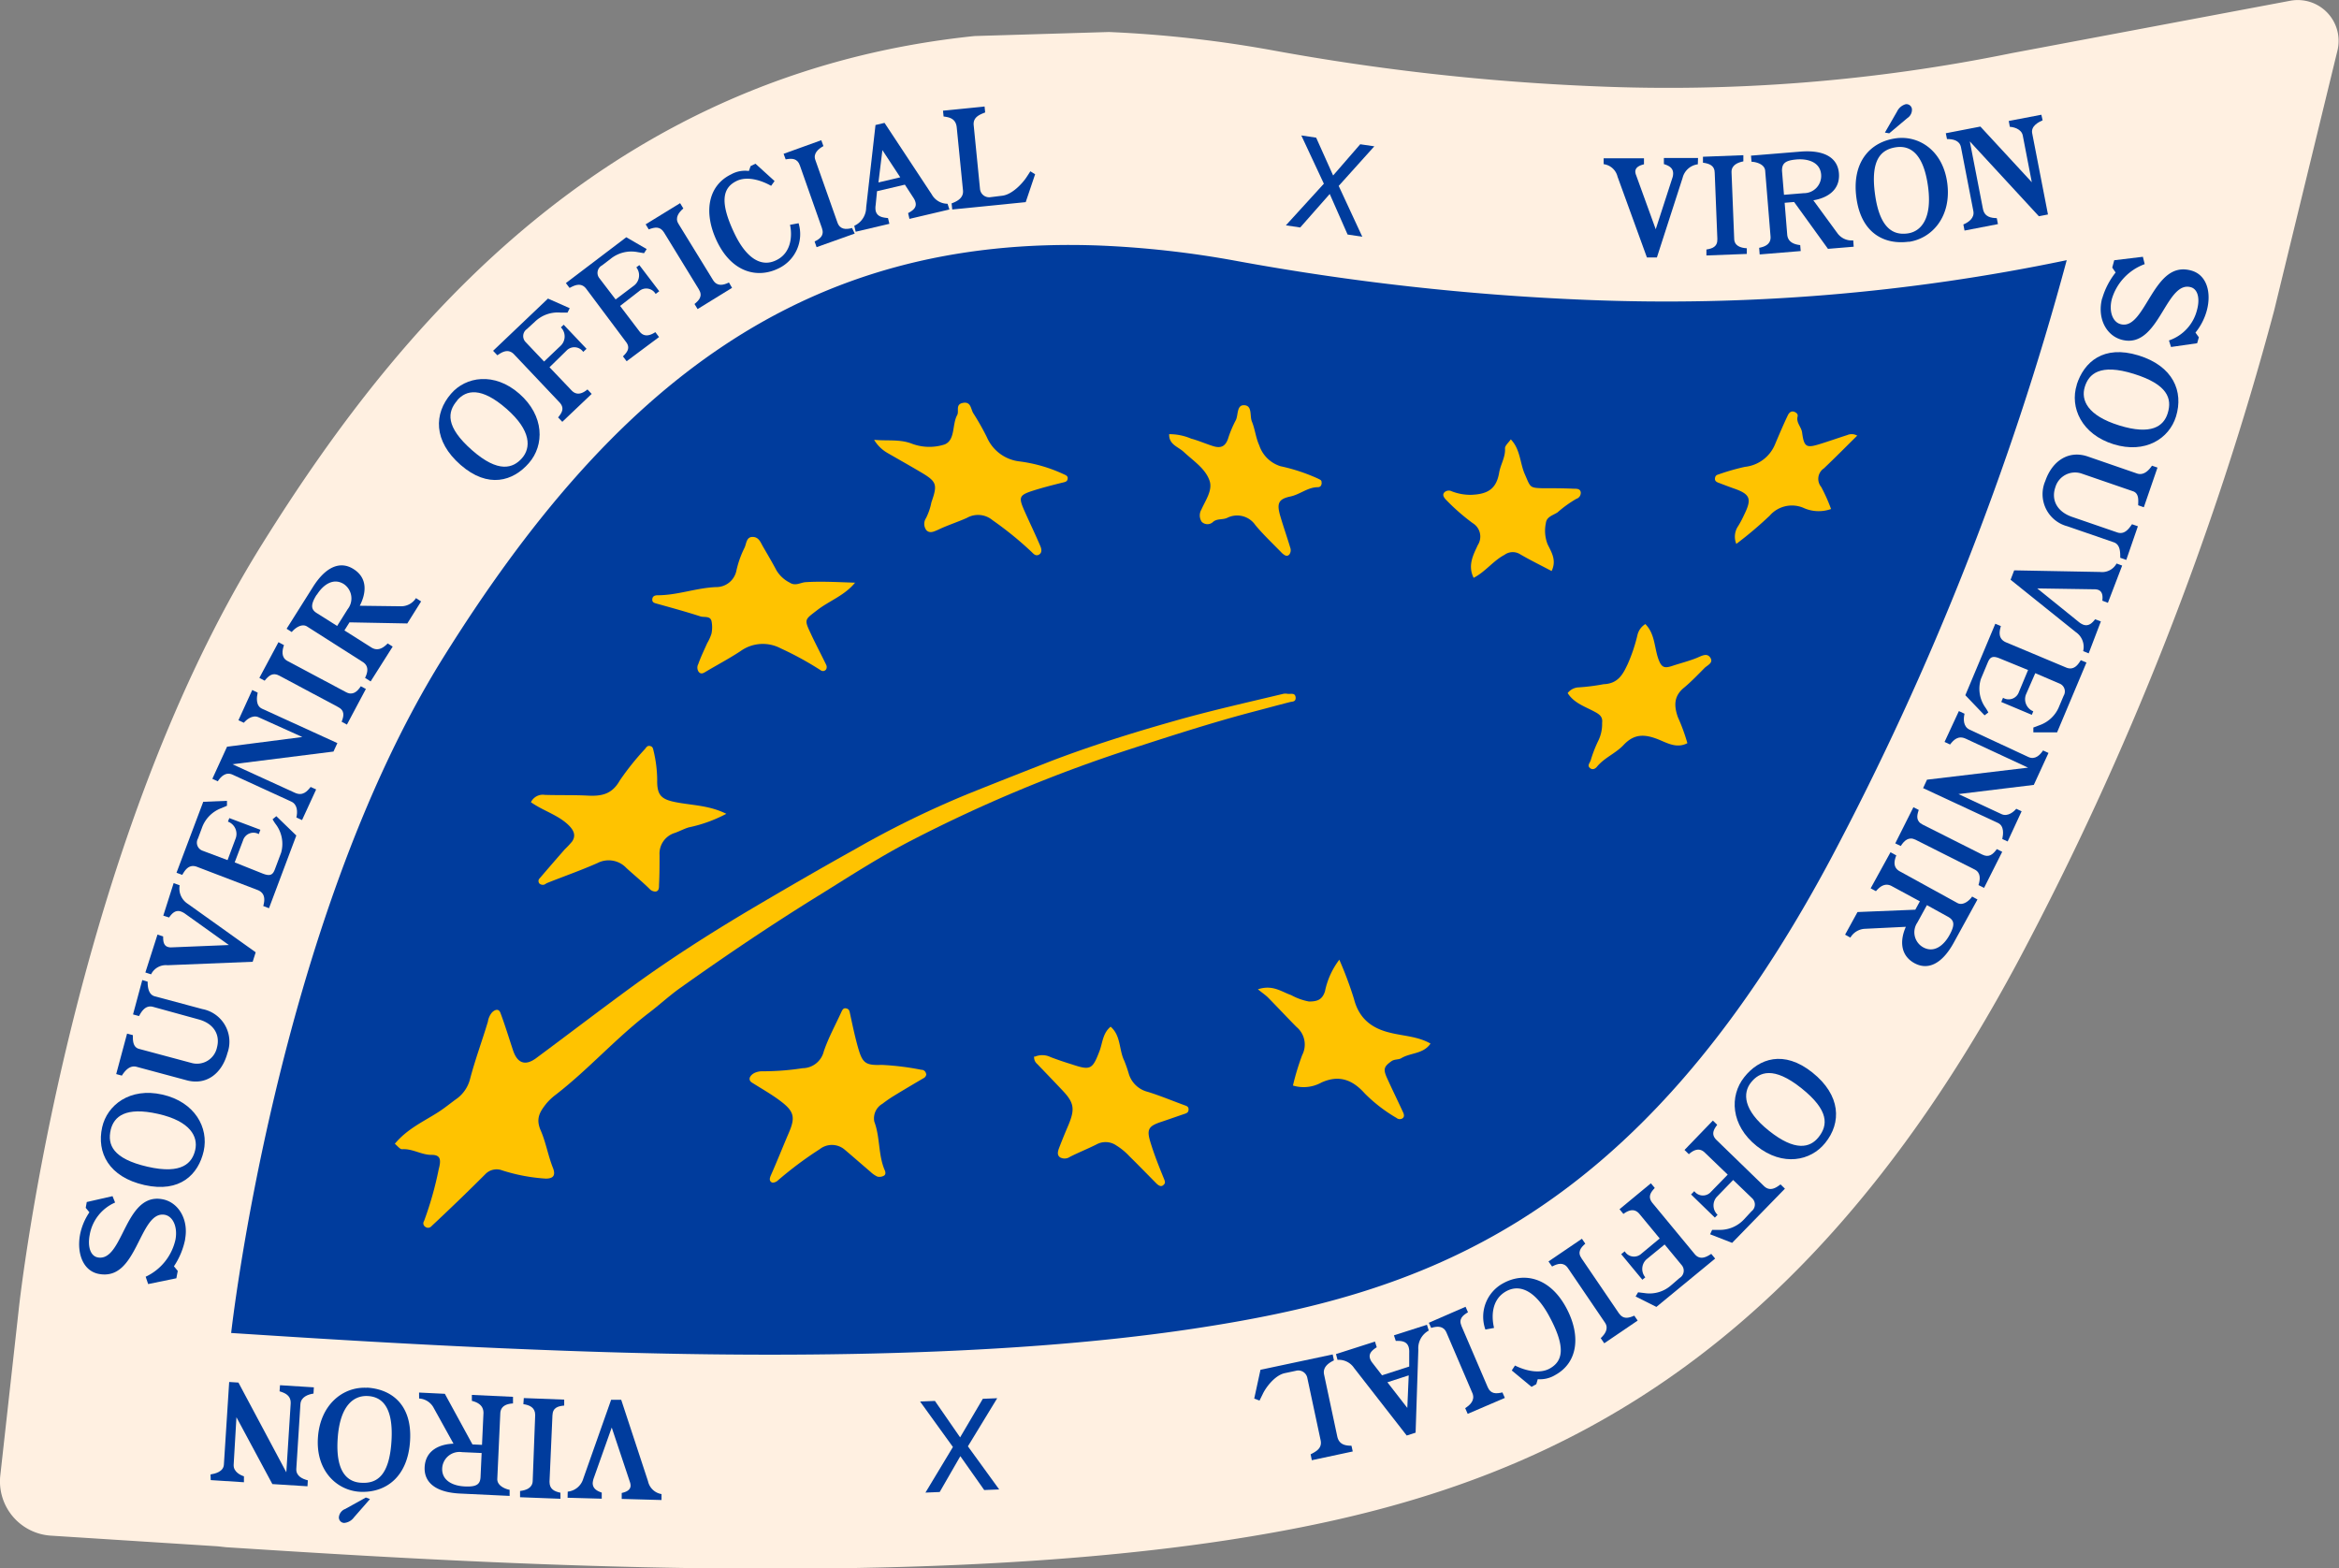 <svg xmlns="http://www.w3.org/2000/svg" xmlns:xlink="http://www.w3.org/1999/xlink" viewBox="0 0 318.43 213.52"><rect x="0" y="0" width="318.43" height="213.52" fill="#808080" stroke="none"/><defs><style>.cls-1{fill:none;}.cls-2{clip-path:url(#clip-path);}.cls-3{fill:#003c9d;}.cls-4{fill:#fff0e1;}.cls-5{fill:#ffc300;}</style><clipPath id="clip-path" transform="translate(-6.19 -1.35)"><rect class="cls-1" x="3.26" y="5.15" width="324.56" height="208.25" transform="matrix(1, -0.03, 0.03, 1, -3.42, 5.37)"/></clipPath></defs><g id="Layer_2" data-name="Layer 2"><g id="Layer_1-2" data-name="Layer 1"><g class="cls-2"><path class="cls-3" d="M79.92,199.69c-16.23-.61-31.13-1.56-42-2.26l-16.39-1.05,1.68-15.15c.26-2.4,6.78-59.19,30.93-98,18.95-30.42,47.7-65.09,102.33-63A148.56,148.56,0,0,1,177,22.55a328,328,0,0,0,45.57,5.08,250.47,250.47,0,0,0,60.23-4.76L307,18.32l-5.34,21.91a401.34,401.34,0,0,1-33.47,85c-30.43,56.94-66.27,66.72-97.48,71.42-23.11,3.48-52.81,4.48-90.81,3" transform="translate(-6.19 -1.35)"/><path class="cls-4" d="M282.17,8.19l-2.08.39a233.54,233.54,0,0,1-56.95,4.51A314.34,314.34,0,0,1,179.6,8.23,163.87,163.87,0,0,0,157,5.7C94.2,3.33,61.17,44.45,41.78,75.58,15.91,117.12,9,177.1,8.74,179.63l-2.51,22.6a7.4,7.4,0,0,0,6.88,8.19l22.69,1.45L37,212c10.95.7,26,1.66,42.38,2.28,38.92,1.47,69.51.43,93.53-3.19C210.15,205.43,249,192,281,132.09a417.81,417.81,0,0,0,34.78-88.42l8.63-35.44A5.56,5.56,0,0,0,318,1.45Zm5.38,28.59a389.58,389.58,0,0,1-32.17,81.59c-26.63,49.81-56.26,59.29-86.82,63.89-26.64,4-59.71,4-88.09,2.89-16.63-.63-31.64-1.6-42.81-2.32,0,0,6.14-55.46,28.82-91.87,23.07-37,49-57.7,89.43-56.18a133,133,0,0,1,18.53,2.08A340.11,340.11,0,0,0,222,42.17a266.56,266.56,0,0,0,65.51-5.39" transform="translate(-6.19 -1.35)"/><path class="cls-3" d="M31.4,170.06a10.18,10.18,0,0,1-1.53,3.69l.52.63-.19,1-3.84.79-.34-1a7.31,7.31,0,0,0,4.06-5.06c.31-1.67-.31-3.15-1.45-3.37-1.77-.32-2.69,2-3.88,4.3s-2.51,4.23-5.1,3.75c-2.17-.41-3-2.81-2.58-5.26a8.23,8.23,0,0,1,1.29-3.13l-.5-.61L18,165l3.51-.8.35.87a5.89,5.89,0,0,0-3.46,4.41c-.31,1.65.13,2.88,1.1,3.06,1.53.29,2.43-1.41,3.38-3.31,1.21-2.41,2.53-5.15,5.42-4.61,2.18.4,3.59,2.76,3.09,5.42" transform="translate(-6.19 -1.35)"/><path class="cls-3" d="M21.26,155.19c-.46,2,.27,3.91,5,5s6.11-.52,6.51-2.29S32.15,154,27.71,153s-6,.35-6.45,2.17m12.66,2.9c-.72,3.17-3.21,5.71-8.06,4.62s-6.54-4.42-5.76-7.88c.68-3,3.76-5.44,8.19-4.44s6.34,4.51,5.63,7.7" transform="translate(-6.19 -1.35)"/><path class="cls-3" d="M26.29,135c0,.79.13,1.79,1,2l6.45,1.73a4.53,4.53,0,0,1,3.41,6c-.76,2.81-2.89,4.41-5.53,3.7l-6.84-1.84c-1-.27-1.68.7-2,1.2l-.77-.21,1.48-5.51.79.21c0,.58-.06,1.63.84,1.87l7.12,1.91a2.78,2.78,0,0,0,3.49-2.11c.45-1.69-.4-3.24-2.49-3.81L27,138.42c-1-.26-1.56.65-1.88,1.26l-.82-.22,1.26-4.68Z" transform="translate(-6.19 -1.35)"/><path class="cls-3" d="M30.65,121.88a2.47,2.47,0,0,0,1.12,2.53L41,131l-.41,1.29L29,132.76A2.24,2.24,0,0,0,26.76,134l-.78-.25,1.65-5.16.77.25c0,.5,0,1.23.64,1.43a1.4,1.4,0,0,0,.49.06l7.82-.32-6-4.29a2.38,2.38,0,0,0-.55-.28c-.77-.25-1.25.34-1.59.82l-.79-.25,1.41-4.43Z" transform="translate(-6.19 -1.35)"/><path class="cls-3" d="M43.81,112.47l2.72,2.63L42.81,125l-.78-.3c.19-.7.37-1.75-.8-2.19L33,119.36c-1.17-.44-1.7.62-2,1.1l-.78-.29,3.64-9.66,3.23-.13v.67l-.83.35a4.45,4.45,0,0,0-2.59,2.69l-.53,1.42a1.16,1.16,0,0,0,.6,1.65l3.43,1.29,1.12-3a1.78,1.78,0,0,0-1.07-2.24l.19-.48,4.23,1.59-.22.59a1.48,1.48,0,0,0-2.14.85l-1.14,3L42,120.3c1,.38,1.34.13,1.61-.59l.86-2.29a4.44,4.44,0,0,0-.78-3.91,6.4,6.4,0,0,1-.39-.62Z" transform="translate(-6.19 -1.35)"/><path class="cls-3" d="M41.27,95.65c-.13.61-.3,1.78.6,2.19l10.25,4.68-.53,1.15L37.84,105.4l8.49,3.88c1.08.5,1.69-.21,2.15-.79l.75.34L47.31,113l-.77-.35c.17-.74.18-1.77-.7-2.17l-8-3.67c-.93-.42-1.61.3-2,.91l-.74-.34,2-4.37,10.25-1.32L41.39,99c-.86-.39-1.72.4-2,.75l-.74-.34,1.88-4.12Z" transform="translate(-6.19 -1.35)"/><path class="cls-3" d="M56,95.15,53.42,100l-.72-.39c.29-.74.48-1.5-.48-2l-8-4.27c-.9-.49-1.45,0-2,.68l-.72-.38,2.6-4.86.75.4c-.25.73-.41,1.68.46,2.15l8,4.26c.9.48,1.53-.08,2-.81Z" transform="translate(-6.19 -1.35)"/><path class="cls-3" d="M49.3,82.32c-.85,1.35-.79,2,0,2.49l2.79,1.76,1.43-2.28A2.36,2.36,0,0,0,53,80.87c-1.43-.9-2.82.09-3.67,1.45m14.19.91-1.88,3-7.87-.15-.69,1.1,3.67,2.32c.85.54,1.6.09,2.22-.55l.68.43-3,4.74-.76-.48c.32-.66.61-1.58-.32-2.17L48,86.65c-.8-.51-1.79.36-2.09.75l-.7-.45,3.6-5.71c1.73-2.74,3.7-3.56,5.5-2.42,2,1.25,1.72,3.34.86,5l5.52.07a2.39,2.39,0,0,0,2.13-1.11Z" transform="translate(-6.19 -1.35)"/><path class="cls-3" d="M68.44,55.87c-1.36,1.56-1.62,3.57,2,6.76s5.62,2.46,6.82,1.09S78.57,60,75.14,57s-5.47-2.57-6.7-1.16m9.74,8.57c-2.14,2.45-5.54,3.5-9.28.24s-3.64-7-1.31-9.69c2-2.34,5.9-3,9.31,0s3.43,7,1.28,9.45" transform="translate(-6.19 -1.35)"/><path class="cls-3" d="M83.75,43.31l-.3.6-.9,0A4.48,4.48,0,0,0,79,45.16l-1.09,1a1.16,1.16,0,0,0-.18,1.74l2.53,2.67,2.29-2.18a1.75,1.75,0,0,0,0-2.47l.38-.36,3.11,3.28-.45.42a1.47,1.47,0,0,0-2.29-.16L81,51.35l3,3.15c.7.74,1.48.44,2.17-.13l.57.61-4,3.8-.57-.6c.5-.62.94-1.26.17-2.07l-6.17-6.52c-.86-.9-1.8-.18-2.27.13l-.58-.61L80.79,42Z" transform="translate(-6.19 -1.35)"/><path class="cls-3" d="M94.23,35.26l-.36.56-.9-.15a4.49,4.49,0,0,0-3.64.91l-1.19.91a1.15,1.15,0,0,0-.37,1.71L90,42.12l2.53-1.91a1.76,1.76,0,0,0,.29-2.46l.41-.31L95.94,41l-.49.37A1.48,1.48,0,0,0,93.19,41l-2.58,2,2.63,3.46c.61.82,1.42.6,2.17.11l.5.67L91.5,50.53l-.5-.66c.57-.56,1.06-1.16.39-2L86,40.67c-.75-1-1.77-.37-2.27-.12l-.5-.66,8.22-6.24Z" transform="translate(-6.19 -1.35)"/><path class="cls-3" d="M105.85,40.54l-4.69,2.89-.42-.69c.62-.51,1.16-1.07.59-2L96.59,33c-.54-.87-1.26-.73-2.08-.42l-.42-.69,4.69-2.88.44.72c-.58.5-1.19,1.24-.67,2.08l4.72,7.68c.54.87,1.36.71,2.16.32Z" transform="translate(-6.19 -1.35)"/><path class="cls-3" d="M114.91,31.74a5.17,5.17,0,0,1-2.77,6.17c-2.85,1.38-6.3.53-8.33-3.68-1.86-3.87-1.3-7.59,1.93-9.15a3.88,3.88,0,0,1,2.4-.45l.24-.67.66-.32,2.6,2.36-.47.65c-1.51-.85-3.34-1.31-4.68-.67-1.86.9-2.43,2.75-.28,7.22,1.65,3.42,3.68,4.53,5.61,3.6,2.18-1,2.23-3.51,1.92-4.84Z" transform="translate(-6.19 -1.35)"/><path class="cls-3" d="M122.55,33.15,117.36,35l-.27-.77c.71-.36,1.36-.79,1-1.82l-3-8.52c-.34-1-1.08-1-1.94-.84l-.28-.76L118,20.44l.29.8c-.68.37-1.43,1-1.1,1.89l3,8.49c.34,1,1.18,1,2,.77Z" transform="translate(-6.19 -1.35)"/><path class="cls-3" d="M128.75,25.49l-2.43-3.7-.54,4.4Zm6.69,4.38L130,31.15l-.18-.79c.6-.32,1.21-.73,1-1.48a1.9,1.9,0,0,0-.25-.56l-1.19-1.83-3.79.89-.19,1.9a2.31,2.31,0,0,0,0,.76c.19.81.93.93,1.68,1l.19.78-4.59,1.08-.19-.81a2.76,2.76,0,0,0,1.62-2.5l1.27-11.22,1.23-.29,6.43,9.74a2.46,2.46,0,0,0,2.15,1.27Z" transform="translate(-6.19 -1.35)"/><path class="cls-3" d="M147.11,25.07l-1.28,3.8-10,1-.09-.83c.74-.27,1.66-.73,1.55-1.78l-.85-8.56c-.12-1.21-1-1.39-1.79-1.49l-.08-.79,5.66-.57.08.81c-.76.3-1.68.64-1.56,1.76l.86,8.68a1.25,1.25,0,0,0,1.45,1.09L142.6,28c1.39-.14,2.82-1.73,3.33-2.51,0,0,.31-.46.53-.82Z" transform="translate(-6.19 -1.35)"/></g><polygon class="cls-3" points="177.01 30.97 175.06 30.68 180.23 25.01 177.16 18.44 179.18 18.74 181.49 23.89 185.18 19.64 187.1 19.92 182.25 25.31 185.46 32.23 183.46 31.93 181.03 26.41 177.01 30.97"/><g class="cls-2"><path class="cls-3" d="M237.33,23.72a2.45,2.45,0,0,0-2.07,1.84l-3.5,10.84H230.4l-4-11a2.24,2.24,0,0,0-1.89-1.7V22.9H230v.82c-.49.12-1.18.36-1.18,1a1.41,1.41,0,0,0,.11.48l2.67,7.36,2.27-7a1.82,1.82,0,0,0,.1-.6c0-.82-.7-1.09-1.26-1.27v-.83h4.65Z" transform="translate(-6.19 -1.35)"/><path class="cls-3" d="M244,35.92l-5.5.21,0-.81c.78-.13,1.53-.35,1.49-1.44l-.36-9c0-1-.74-1.26-1.6-1.38l0-.81,5.5-.21,0,.84c-.75.15-1.65.5-1.61,1.49l.36,9c0,1,.84,1.29,1.72,1.34Z" transform="translate(-6.19 -1.35)"/><path class="cls-3" d="M250.79,23.06c-1.59.13-2,.55-2,1.53l.27,3.28,2.69-.22a2.35,2.35,0,0,0,2.37-2.52c-.13-1.69-1.76-2.2-3.36-2.07m7.79,11.88-3.5.29-4.61-6.38-1.29.11.35,4.33c.09,1,.89,1.33,1.77,1.43l.07.81-5.59.46-.07-.9c.72-.14,1.64-.46,1.55-1.56l-.73-8.94c-.08-.95-1.37-1.21-1.86-1.22l-.07-.83,6.73-.55c3.24-.26,5.06.82,5.24,2.94.19,2.33-1.63,3.38-3.48,3.69l3.26,4.46a2.4,2.4,0,0,0,2.17,1Z" transform="translate(-6.19 -1.35)"/><path class="cls-3" d="M265.91,17.38l-2.52,2.12-.59-.1,1.65-2.86a1.88,1.88,0,0,1,1.17-1,.75.75,0,0,1,.86.67,1.35,1.35,0,0,1-.57,1.18m-1.55,4c-2.05.29-3.57,1.63-2.9,6.45s2.64,5.54,4.44,5.29,3.39-2,2.76-6.47-2.45-5.52-4.3-5.27m1.73,12.86c-3.21.45-6.47-1-7.16-5.9s1.84-7.68,5.36-8.17c3.09-.43,6.41,1.61,7,6.1s-2,7.52-5.24,8" transform="translate(-6.19 -1.35)"/><path class="cls-3" d="M284.27,17.73c-.57.25-1.61.79-1.42,1.76L285,30.55l-1.24.24-9.4-10.19,1.78,9.16c.22,1.17,1.15,1.26,1.89,1.29l.16.81-4.55.88-.16-.83c.7-.29,1.55-.88,1.36-1.83l-1.68-8.67c-.19-1-1.18-1.13-1.91-1.13l-.16-.79,4.71-.91,7,7.58-1.23-6.36c-.18-.93-1.33-1.17-1.76-1.18l-.15-.8,4.44-.85Z" transform="translate(-6.19 -1.35)"/><path class="cls-3" d="M292.38,42a10.28,10.28,0,0,1,1.83-3.55l-.46-.67.27-1,3.9-.47.25,1a7.26,7.26,0,0,0-4.46,4.7c-.45,1.64.05,3.17,1.17,3.47,1.74.48,2.84-1.8,4.22-4s2.85-4,5.39-3.3c2.14.58,2.79,3,2.13,5.45a8.16,8.16,0,0,1-1.54,3l.46.64-.23.81-3.56.51-.28-.89a5.88,5.88,0,0,0,3.81-4.11c.45-1.62.11-2.88-.84-3.14-1.51-.42-2.54,1.2-3.64,3-1.4,2.31-2.94,4.92-5.78,4.15-2.14-.59-3.35-3-2.64-5.66" transform="translate(-6.19 -1.35)"/><path class="cls-3" d="M301.3,57.61c.62-2,0-3.92-4.61-5.36s-6.14,0-6.68,1.78.34,3.89,4.69,5.24,6.05.13,6.6-1.66m-12.39-3.88c1-3.11,3.64-5.45,8.39-4s6.18,4.92,5.13,8.32c-.92,3-4.17,5.12-8.5,3.78s-6-5-5-8.12" transform="translate(-6.19 -1.35)"/><path class="cls-3" d="M294.84,77.29c0-.79,0-1.8-.88-2.11L287.64,73a4.52,4.52,0,0,1-3-6.18c.95-2.75,3.19-4.21,5.78-3.32l6.69,2.31c1,.35,1.72-.58,2.05-1.06l.75.26-1.86,5.4-.77-.27c0-.58.17-1.61-.71-1.91l-7-2.41A2.79,2.79,0,0,0,286,67.7c-.57,1.66.18,3.27,2.22,4l6.22,2.14c1,.34,1.59-.53,2-1.12l.8.28-1.58,4.58Z" transform="translate(-6.19 -1.35)"/><path class="cls-3" d="M289.79,90a2.43,2.43,0,0,0-1-2.59l-8.88-7.13.49-1.28,11.68.22a2.25,2.25,0,0,0,2.26-1.15l.76.28-1.94,5.07-.76-.29c.06-.5.08-1.23-.55-1.47a1.56,1.56,0,0,0-.49-.08l-7.82-.12,5.72,4.62a2.18,2.18,0,0,0,.53.31c.76.29,1.27-.27,1.63-.73l.78.29-1.66,4.35Z" transform="translate(-6.19 -1.35)"/><path class="cls-3" d="M276.37,98.74,273.75,96l4.08-9.73.76.32c-.21.7-.43,1.74.72,2.22l8.16,3.42c1.15.48,1.71-.56,2-1l.77.32-4,9.51-3.23,0,0-.66.85-.32a4.46,4.46,0,0,0,2.68-2.6l.59-1.4a1.15,1.15,0,0,0-.54-1.66L283.27,93,282,95.91a1.78,1.78,0,0,0,1,2.28l-.2.48-4.16-1.75.24-.57a1.48,1.48,0,0,0,2.16-.78l1.25-3L278.45,91c-1-.42-1.34-.18-1.64.53l-.94,2.25a4.42,4.42,0,0,0,.64,3.94,6.55,6.55,0,0,1,.37.63Z" transform="translate(-6.19 -1.35)"/><path class="cls-3" d="M278.78,115.58c.13-.61.3-1.77-.59-2.19L268,108.65l.53-1.15,13.76-1.64-8.46-3.93c-1.08-.51-1.7.19-2.16.78l-.75-.35,1.95-4.2.77.36c-.17.73-.19,1.76.69,2.17l8,3.72c.92.43,1.6-.29,2-.89l.74.34-2,4.35-10.26,1.25,5.87,2.73c.87.4,1.73-.39,2-.73l.73.34-1.9,4.11Z" transform="translate(-6.19 -1.35)"/><path class="cls-3" d="M264.21,116.17l2.47-4.92.73.37c-.26.75-.43,1.51.54,2l8.09,4.07c.92.46,1.46,0,2-.74l.73.37-2.47,4.91-.76-.38c.23-.73.36-1.68-.52-2.12l-8.06-4.06c-.92-.45-1.53.12-2,.86Z" transform="translate(-6.19 -1.35)"/><path class="cls-3" d="M271.59,128.66c.77-1.4.67-2-.19-2.49l-2.88-1.59-1.3,2.37a2.34,2.34,0,0,0,.79,3.37c1.49.82,2.81-.26,3.58-1.66m-14.21-.06,1.69-3.08,7.87-.32.62-1.14L263.75,122c-.88-.49-1.6,0-2.17.68l-.72-.39,2.7-4.91.79.43c-.27.68-.51,1.62.46,2.16l7.86,4.32c.83.45,1.76-.48,2-.88l.73.4-3.25,5.92c-1.57,2.84-3.48,3.77-5.35,2.74-2-1.12-1.92-3.22-1.15-4.94l-5.53.27A2.43,2.43,0,0,0,258.1,129Z" transform="translate(-6.19 -1.35)"/><path class="cls-3" d="M253.77,156.17c1.29-1.62,1.46-3.64-2.34-6.67s-5.73-2.2-6.86-.78-1.11,3.74,2.45,6.58,5.59,2.33,6.75.87M243.65,148c2-2.54,5.38-3.74,9.27-.64s4,6.84,1.74,9.61c-1.95,2.43-5.76,3.24-9.31.41s-3.73-6.83-1.7-9.38" transform="translate(-6.19 -1.35)"/><path class="cls-3" d="M239,169.39l.28-.6h.9a4.49,4.49,0,0,0,3.46-1.45l1-1.08a1.16,1.16,0,0,0,.11-1.75L242.14,162l-2.2,2.27a1.75,1.75,0,0,0,.08,2.47l-.37.38-3.24-3.15.44-.45a1.46,1.46,0,0,0,2.29.07l2.26-2.32-3.12-3c-.73-.71-1.5-.38-2.17.22l-.59-.58,3.86-4,.59.58c-.48.64-.88,1.31-.08,2.08l6.44,6.25c.89.87,1.8.11,2.26-.22l.6.58L242,170.56Z" transform="translate(-6.19 -1.35)"/><path class="cls-3" d="M228.86,177.86l.34-.57.9.11a4.44,4.44,0,0,0,3.59-1.06l1.16-1a1.16,1.16,0,0,0,.3-1.73l-2.34-2.83-2.44,2a1.77,1.77,0,0,0-.19,2.47l-.4.33-2.88-3.48.48-.39a1.47,1.47,0,0,0,2.27.32l2.49-2.07-2.76-3.34c-.66-.79-1.45-.54-2.18,0l-.53-.64,4.27-3.53.53.64c-.55.58-1,1.2-.31,2.05l5.72,6.92c.8,1,1.78.31,2.28,0l.53.64-8,6.58Z" transform="translate(-6.19 -1.35)"/><path class="cls-3" d="M217,173.09l4.55-3.09.46.67c-.6.53-1.12,1.12-.51,2l5.09,7.48c.58.84,1.29.67,2.09.32l.46.67-4.55,3.09-.48-.7c.56-.52,1.14-1.29.58-2.11L219.65,174c-.57-.85-1.39-.64-2.16-.22Z" transform="translate(-6.19 -1.35)"/><path class="cls-3" d="M208.41,182.36a5.18,5.18,0,0,1,2.44-6.31c2.77-1.52,6.27-.84,8.52,3.26,2.06,3.76,1.69,7.52-1.45,9.24a4,4,0,0,1-2.38.57l-.2.68-.65.36L212,187.93l.44-.67c1.55.77,3.41,1.13,4.71.42,1.81-1,2.28-2.87-.1-7.23-1.82-3.32-3.91-4.33-5.79-3.31-2.12,1.17-2,3.63-1.67,5Z" transform="translate(-6.19 -1.35)"/><path class="cls-3" d="M200.71,181.44l5-2.18.33.75c-.69.41-1.31.88-.88,1.88l3.57,8.32c.4.94,1.14.91,2,.71l.33.75L206,193.84l-.34-.78c.65-.41,1.36-1.05,1-2l-3.55-8.29c-.4-.93-1.25-.89-2.08-.63Z" transform="translate(-6.19 -1.35)"/><path class="cls-3" d="M195.07,189.54l2.71,3.49.19-4.43Zm-7-3.84,5.31-1.7.24.77c-.57.37-1.15.82-.91,1.55a1.69,1.69,0,0,0,.29.54l1.34,1.73,3.7-1.19,0-1.9a2.39,2.39,0,0,0-.08-.76c-.25-.79-1-.86-1.75-.83l-.25-.76,4.49-1.44.25.79a2.74,2.74,0,0,0-1.42,2.62l-.37,11.28-1.21.39-7.17-9.2a2.49,2.49,0,0,0-2.25-1.1Z" transform="translate(-6.19 -1.35)"/><path class="cls-3" d="M176.94,191.76l.85-3.92,9.83-2.09.17.81c-.7.34-1.56.9-1.34,1.93l1.79,8.41c.25,1.18,1.18,1.27,1.94,1.28l.17.78-5.57,1.19-.16-.8c.72-.38,1.59-.81,1.36-1.91l-1.82-8.53a1.25,1.25,0,0,0-1.56-.93l-1.51.32c-1.37.3-2.61,2-3,2.86l-.43.87Z" transform="translate(-6.19 -1.35)"/></g><polygon class="cls-3" points="133.8 190.44 135.76 190.36 131.77 196.91 136.03 202.78 133.99 202.86 130.74 198.25 127.93 203.13 125.99 203.21 129.73 197 125.26 190.81 127.28 190.73 130.71 195.69 133.8 190.44"/><g class="cls-2"><path class="cls-3" d="M83.48,204.43a2.47,2.47,0,0,0,2.12-1.78l3.79-10.73,1.37,0,3.65,11.09a2.25,2.25,0,0,0,1.84,1.75l0,.81-5.42-.15,0-.81c.49-.11,1.19-.33,1.21-1a1.65,1.65,0,0,0-.09-.48l-2.48-7.43L87,202.66a2.75,2.75,0,0,0-.12.6c0,.81.68,1.11,1.23,1.3l0,.83-4.65-.13Z" transform="translate(-6.19 -1.35)"/><path class="cls-3" d="M77.5,191.69l5.5.21,0,.81c-.79.08-1.56.24-1.6,1.33L81,203.09c0,1,.64,1.3,1.49,1.49l0,.82-5.5-.21,0-.85c.76-.09,1.68-.37,1.72-1.35l.34-9c0-1-.74-1.35-1.61-1.47Z" transform="translate(-6.19 -1.35)"/><path class="cls-3" d="M69.46,203.72c1.6.08,2.1-.28,2.15-1.27l.15-3.28-2.69-.12a2.35,2.35,0,0,0-2.68,2.19c-.08,1.69,1.47,2.41,3.07,2.48m-6.22-12.78,3.51.17L70.51,198l1.3.06.2-4.34c0-1-.71-1.43-1.58-1.65l0-.81,5.6.26,0,.9c-.72.05-1.68.25-1.73,1.36l-.41,8.95c0,.95,1.2,1.37,1.68,1.45l0,.83-6.74-.32c-3.25-.15-4.92-1.46-4.83-3.58.11-2.33,2.06-3.15,3.93-3.21l-2.68-4.84a2.4,2.4,0,0,0-2-1.31Z" transform="translate(-6.19 -1.35)"/><path class="cls-3" d="M53.13,206.82,56,205.23l.56.21-2.18,2.49a1.84,1.84,0,0,1-1.34.76.74.74,0,0,1-.71-.82,1.35,1.35,0,0,1,.78-1.05m2.29-3.6c2.07.12,3.81-.91,4.09-5.76s-1.52-6-3.33-6.05-3.7,1.27-4,5.81,1.33,5.9,3.19,6m.79-12.95c3.24.18,6.16,2.22,5.88,7.18s-3.29,7.18-6.84,7c-3.1-.18-6-2.82-5.71-7.34s3.41-7,6.67-6.82" transform="translate(-6.19 -1.35)"/><path class="cls-3" d="M34.85,202.09c.61-.1,1.76-.36,1.82-1.34l.72-11.25,1.26.08,6.52,12.22.59-9.31c.08-1.19-.8-1.5-1.51-1.72l.06-.83,4.61.29-.05.85c-.75.11-1.71.46-1.78,1.43l-.56,8.81c-.06,1,.86,1.39,1.57,1.57l-.05.81-4.78-.3-4.89-9.1L38,200.76c-.06,1,1,1.46,1.4,1.58l0,.81-4.52-.29Z" transform="translate(-6.19 -1.35)"/><path class="cls-5" d="M59.94,157.07c1.66-2,3.85-3,5.76-4.21,1-.62,1.88-1.37,2.77-2a4.78,4.78,0,0,0,1.7-2.56c.69-2.65,1.65-5.22,2.44-7.85a2.54,2.54,0,0,1,.57-1.27c.42-.41.92-.53,1.14.07.63,1.68,1.15,3.4,1.72,5.11s1.64,2.2,3.21,1c4.48-3.32,8.9-6.71,13.42-10,4.88-3.53,10-6.8,15.14-9.87,4.91-2.91,9.86-5.78,14.85-8.56a130.94,130.94,0,0,1,15.33-7.5c3.78-1.52,7.55-3,11.35-4.49,5.49-2.09,11.06-3.83,16.71-5.43,4.91-1.4,9.89-2.51,14.85-3.7a1.61,1.61,0,0,1,.58,0c.43.07,1.06-.22,1.1.55,0,.56-.44.49-.8.58-1.65.42-3.29.87-4.94,1.3-5.66,1.49-11.22,3.29-16.79,5.1a198,198,0,0,0-29.6,12.34c-4.33,2.22-8.41,4.86-12.54,7.43-6.49,4-12.85,8.29-19.08,12.72-1.5,1.06-2.85,2.32-4.31,3.43C90,142.72,86.25,147,81.81,150.42a7.67,7.67,0,0,0-1.27,1.21c-.84,1.07-1.45,2-.74,3.62s1,3.43,1.67,5.11c.39,1,.06,1.46-1,1.45a24.43,24.43,0,0,1-5.89-1.11,2.13,2.13,0,0,0-2.34.53q-3,3-6.1,5.92c-.42.41-.86.8-1.28,1.21a.61.61,0,0,1-.79,0,.55.55,0,0,1-.15-.77,46.83,46.83,0,0,0,2-7.07c.37-1.37.19-1.95-1-1.94-1.4,0-2.56-.87-4-.77-.29,0-.61-.44-1-.76" transform="translate(-6.19 -1.35)"/><path class="cls-5" d="M132.3,147.54a.67.67,0,0,1-.4.61c-1.31.77-2.62,1.54-3.91,2.33a17.4,17.4,0,0,0-1.66,1.14,2.28,2.28,0,0,0-1.11,2.44c.81,2.16.51,4.53,1.43,6.64.11.25.15.61-.19.75a1.25,1.25,0,0,1-.82.09,3.52,3.52,0,0,1-.94-.65c-1.17-1-2.31-2-3.49-3a2.68,2.68,0,0,0-3.43-.08,50.21,50.21,0,0,0-5.76,4.31c-.18.16-.6.31-.76.21-.38-.22-.3-.56-.11-1,.84-1.89,1.6-3.82,2.42-5.73.89-2.06.77-2.89-1-4.25-1.2-.93-2.53-1.68-3.82-2.49-.26-.16-.49-.27-.51-.61s.37-.68.68-.83a2.46,2.46,0,0,1,1.1-.22,35.4,35.4,0,0,0,5.44-.42,3,3,0,0,0,2.88-2.29c.63-1.86,1.6-3.62,2.42-5.42.13-.27.28-.52.64-.43s.42.29.49.6c.34,1.57.66,3.14,1.1,4.69.61,2.15,1,2.48,3.23,2.4a36.19,36.19,0,0,1,5.41.67.62.62,0,0,1,.63.53" transform="translate(-6.19 -1.35)"/><path class="cls-5" d="M105.08,112.14A19.28,19.28,0,0,1,99.93,114c-.64.2-1.23.52-1.84.74a2.94,2.94,0,0,0-2.11,3c0,1.36,0,2.73-.07,4.09,0,.38,0,.84-.47.9a1.08,1.08,0,0,1-.76-.3c-1-1-2.15-1.93-3.21-2.9a3.31,3.31,0,0,0-3.94-.68c-2.26,1-4.56,1.8-6.84,2.71-.17.07-.33.23-.5.25a.77.77,0,0,1-.52-.13.51.51,0,0,1,0-.76c1.13-1.32,2.26-2.63,3.41-3.94a12.42,12.42,0,0,0,1-1.07c.55-.81.25-1.55-.61-2.34-1.43-1.31-3.34-1.84-5-3a1.79,1.79,0,0,1,1.9-1c1.95.06,3.91,0,5.86.1s3.31-.23,4.35-2.08A36.94,36.94,0,0,1,94,103.32c.19-.24.32-.48.67-.41s.41.28.48.6a17.55,17.55,0,0,1,.51,4c-.05,2.22.63,2.72,2.83,3.11s4.36.41,6.63,1.55" transform="translate(-6.19 -1.35)"/><path class="cls-5" d="M122.64,80.63c-1.46,1.81-3.54,2.5-5.2,3.79s-1.81,1.21-.9,3.13c.68,1.47,1.44,2.89,2.14,4.34a.7.7,0,0,1,0,.55.51.51,0,0,1-.75.17,43.35,43.35,0,0,0-5.48-3A5.19,5.19,0,0,0,107,90c-1.52,1-3.11,1.84-4.66,2.76-.33.2-.66.44-1,.1a1,1,0,0,1-.09-1.09c.35-1,.8-1.91,1.22-2.86a6.16,6.16,0,0,0,.58-1.29,4.25,4.25,0,0,0,0-1.74c-.2-.71-1-.45-1.5-.61-2-.65-4-1.19-6-1.75-.3-.08-.55-.17-.56-.5,0-.51.33-.62.75-.63,2.69,0,5.22-1,7.92-1.11a2.8,2.8,0,0,0,2.76-2.13,13.4,13.4,0,0,1,1.11-3.19c.28-.52.23-1.5,1.1-1.51s1.11.76,1.43,1.31c.62,1.07,1.26,2.15,1.83,3.23a4.4,4.4,0,0,0,1.81,1.68c.78.51,1.43,0,2.15-.06,2.21-.14,4.43,0,6.78.07" transform="translate(-6.19 -1.35)"/><path class="cls-5" d="M125.21,61.23c1.79.17,3.37-.1,5,.48a6.77,6.77,0,0,0,4.58.15c1.48-.6,1-2.73,1.71-4,.29-.52-.27-1.43.74-1.65,1.18-.26,1.1.9,1.48,1.44a33.77,33.77,0,0,1,1.82,3.22,5.53,5.53,0,0,0,4.37,3.29,20.33,20.33,0,0,1,6,1.71c.38.18.74.27.61.76-.07.3-.36.35-.66.42-1.37.34-2.75.69-4.09,1.12-1.82.59-1.93.88-1.14,2.67s1.52,3.27,2.22,4.93c.12.3.23.81-.18,1.07s-.71,0-1-.31a46.79,46.79,0,0,0-5.36-4.36,3.07,3.07,0,0,0-3.49-.31c-1.29.58-2.64,1-3.93,1.62-.55.24-1.12.53-1.58.06a1.42,1.42,0,0,1-.06-1.64,8.14,8.14,0,0,0,.74-2.16c.87-2.47.73-2.83-1.52-4.15-1.47-.87-3-1.73-4.44-2.56a5.07,5.07,0,0,1-1.81-1.75" transform="translate(-6.19 -1.35)"/><path class="cls-5" d="M188.52,132a50.87,50.87,0,0,1,2,5.35c.68,2.66,2.4,4,4.92,4.6,1.82.46,3.78.49,5.5,1.48-1,1.45-2.74,1.22-4,2-.37.21-.91.1-1.34.41-1,.73-1.14,1.06-.55,2.35.71,1.56,1.46,3.09,2.18,4.65.11.25.18.59-.13.78a.68.68,0,0,1-.79-.07,20.84,20.84,0,0,1-4.32-3.33c-1.63-1.83-3.47-2.59-5.9-1.49a5,5,0,0,1-3.88.41,34.14,34.14,0,0,1,1.26-4.15,3.11,3.11,0,0,0-.77-3.82c-1.31-1.32-2.57-2.68-3.87-4-.35-.35-.76-.62-1.39-1.13,2-.67,3.2.33,4.53.79a8.12,8.12,0,0,0,2.42.87c1.1,0,1.8-.21,2.18-1.38a10.59,10.59,0,0,1,1.93-4.28" transform="translate(-6.19 -1.35)"/><path class="cls-5" d="M147.05,145.22a2.58,2.58,0,0,1,2.17.05c1,.38,1.95.7,2.93,1,2.48.83,2.77.68,3.71-1.78.44-1.13.43-2.46,1.53-3.36,1.42,1.22,1.12,3.15,1.86,4.64a19.22,19.22,0,0,1,.64,1.86,3.6,3.6,0,0,0,2.56,2.37c1.71.53,3.37,1.23,5.05,1.84.29.1.51.2.5.57s-.22.48-.52.58c-1.07.36-2.13.74-3.21,1.1-1.71.57-2,1-1.47,2.74s1.19,3.38,1.85,5c.12.3.23.56,0,.78-.33.39-.69.18-1-.11-1.24-1.25-2.46-2.51-3.71-3.74a8.72,8.72,0,0,0-1.77-1.46,2.58,2.58,0,0,0-2.71-.14c-1.19.6-2.43,1.09-3.61,1.69a1.28,1.28,0,0,1-1.34.07c-.47-.33-.29-.87-.12-1.32q.56-1.46,1.17-2.88c1-2.33.91-3.19-.72-4.91-1.14-1.21-2.29-2.4-3.44-3.6a1.18,1.18,0,0,1-.42-1.06" transform="translate(-6.19 -1.35)"/><path class="cls-5" d="M186.12,67.06c0,.45-.22.61-.53.62-1.37,0-2.43,1-3.75,1.27-1.68.36-1.85,1-1.32,2.77.43,1.45.93,2.87,1.36,4.31a1,1,0,0,1-.15.8c-.34.38-.69.1-1-.17-1.22-1.26-2.51-2.47-3.63-3.81a3,3,0,0,0-3.83-1c-.64.3-1.35.07-1.92.54a1.1,1.1,0,0,1-1.56,0,1.56,1.56,0,0,1-.05-1.65c.58-1.31,1.59-2.68,1.1-4-.59-1.63-2.21-2.66-3.48-3.85-.79-.74-2.05-1-2-2.43a7.6,7.6,0,0,1,3,.61c.95.25,1.95.69,2.93,1,1.19.39,1.81,0,2.16-1.23a15.18,15.18,0,0,1,1-2.32c.33-.72.09-2.09,1.17-2s.69,1.45,1,2.22c.42,1,.53,2.21,1,3.23a4.44,4.44,0,0,0,2.89,2.85,25.1,25.1,0,0,1,5.09,1.68c.27.15.53.21.5.49" transform="translate(-6.19 -1.35)"/><path class="cls-5" d="M230.18,86.31c1.31,1.3,1.22,3.16,1.77,4.73.42,1.19.82,1.31,1.81,1,1.16-.39,2.36-.68,3.48-1.14.66-.28,1.36-.69,1.8,0s-.38,1-.77,1.37c-.89.9-1.77,1.82-2.74,2.64C234.15,96,234,97.26,234.62,99a25.62,25.62,0,0,1,1.29,3.53c-1.59.83-3-.19-4.32-.65-1.85-.66-3.11-.45-4.39.92-1.06,1.12-2.58,1.7-3.58,2.91-.25.32-.64.51-1,.18s0-.66.12-1a17.74,17.74,0,0,1,1-2.61,5.14,5.14,0,0,0,.56-2.51c.1-.77-.26-1.12-1-1.51-1.3-.71-2.82-1.17-3.69-2.55a2,2,0,0,1,1.53-.78,27.68,27.68,0,0,0,3.37-.43c2-.07,2.65-1.41,3.29-2.77a22.29,22.29,0,0,0,1.33-4,2.4,2.4,0,0,1,1-1.38" transform="translate(-6.19 -1.35)"/><path class="cls-5" d="M217.4,79.08c-1.46-.77-2.89-1.47-4.26-2.27a1.89,1.89,0,0,0-2.13.08c-1.54.81-2.58,2.29-4.2,3.13-.86-1.72,0-3.21.56-4.45a2.14,2.14,0,0,0-.69-3A28.54,28.54,0,0,1,203,69.34c-.28-.32-.49-.66-.13-1a.9.9,0,0,1,.79-.17,7,7,0,0,0,2.79.55c2.28-.08,3.45-.8,3.83-3,.19-1.14.88-2.13.8-3.34,0-.37.49-.78.79-1.21,1.32,1.37,1.23,3.23,1.92,4.77.76,1.74.63,1.82,2.31,1.88,1.46,0,2.93,0,4.39.07.38,0,.81,0,.9.46a.85.85,0,0,1-.59.91,15.83,15.83,0,0,0-2.57,1.85c-.64.41-1.5.59-1.59,1.48a5,5,0,0,0,.24,2.86c.52,1.08,1.25,2.15.55,3.64" transform="translate(-6.19 -1.35)"/><path class="cls-5" d="M259.05,60.64c-1.52,1.5-3,3-4.56,4.48a1.72,1.72,0,0,0-.36,2.53,23.22,23.22,0,0,1,1.34,3,5,5,0,0,1-3.63-.1,4,4,0,0,0-4.72,1,52.8,52.8,0,0,1-4.55,3.85,2.57,2.57,0,0,1,.26-2.44,13.58,13.58,0,0,0,.8-1.51c1.07-2.17.88-2.81-1.4-3.6-.71-.25-1.41-.52-2.12-.79-.28-.11-.5-.27-.44-.63s.26-.43.56-.52a30.49,30.49,0,0,1,3.51-1,5,5,0,0,0,4.12-3.11c.55-1.3,1.1-2.6,1.71-3.88.14-.3.42-.69.91-.5.28.12.52.31.43.65-.21.84.52,1.4.62,2.18.26,2,.61,2.11,2.4,1.56,1.26-.39,2.5-.83,3.75-1.23a1.51,1.51,0,0,1,1.37.09" transform="translate(-6.19 -1.35)"/></g></g></g></svg>